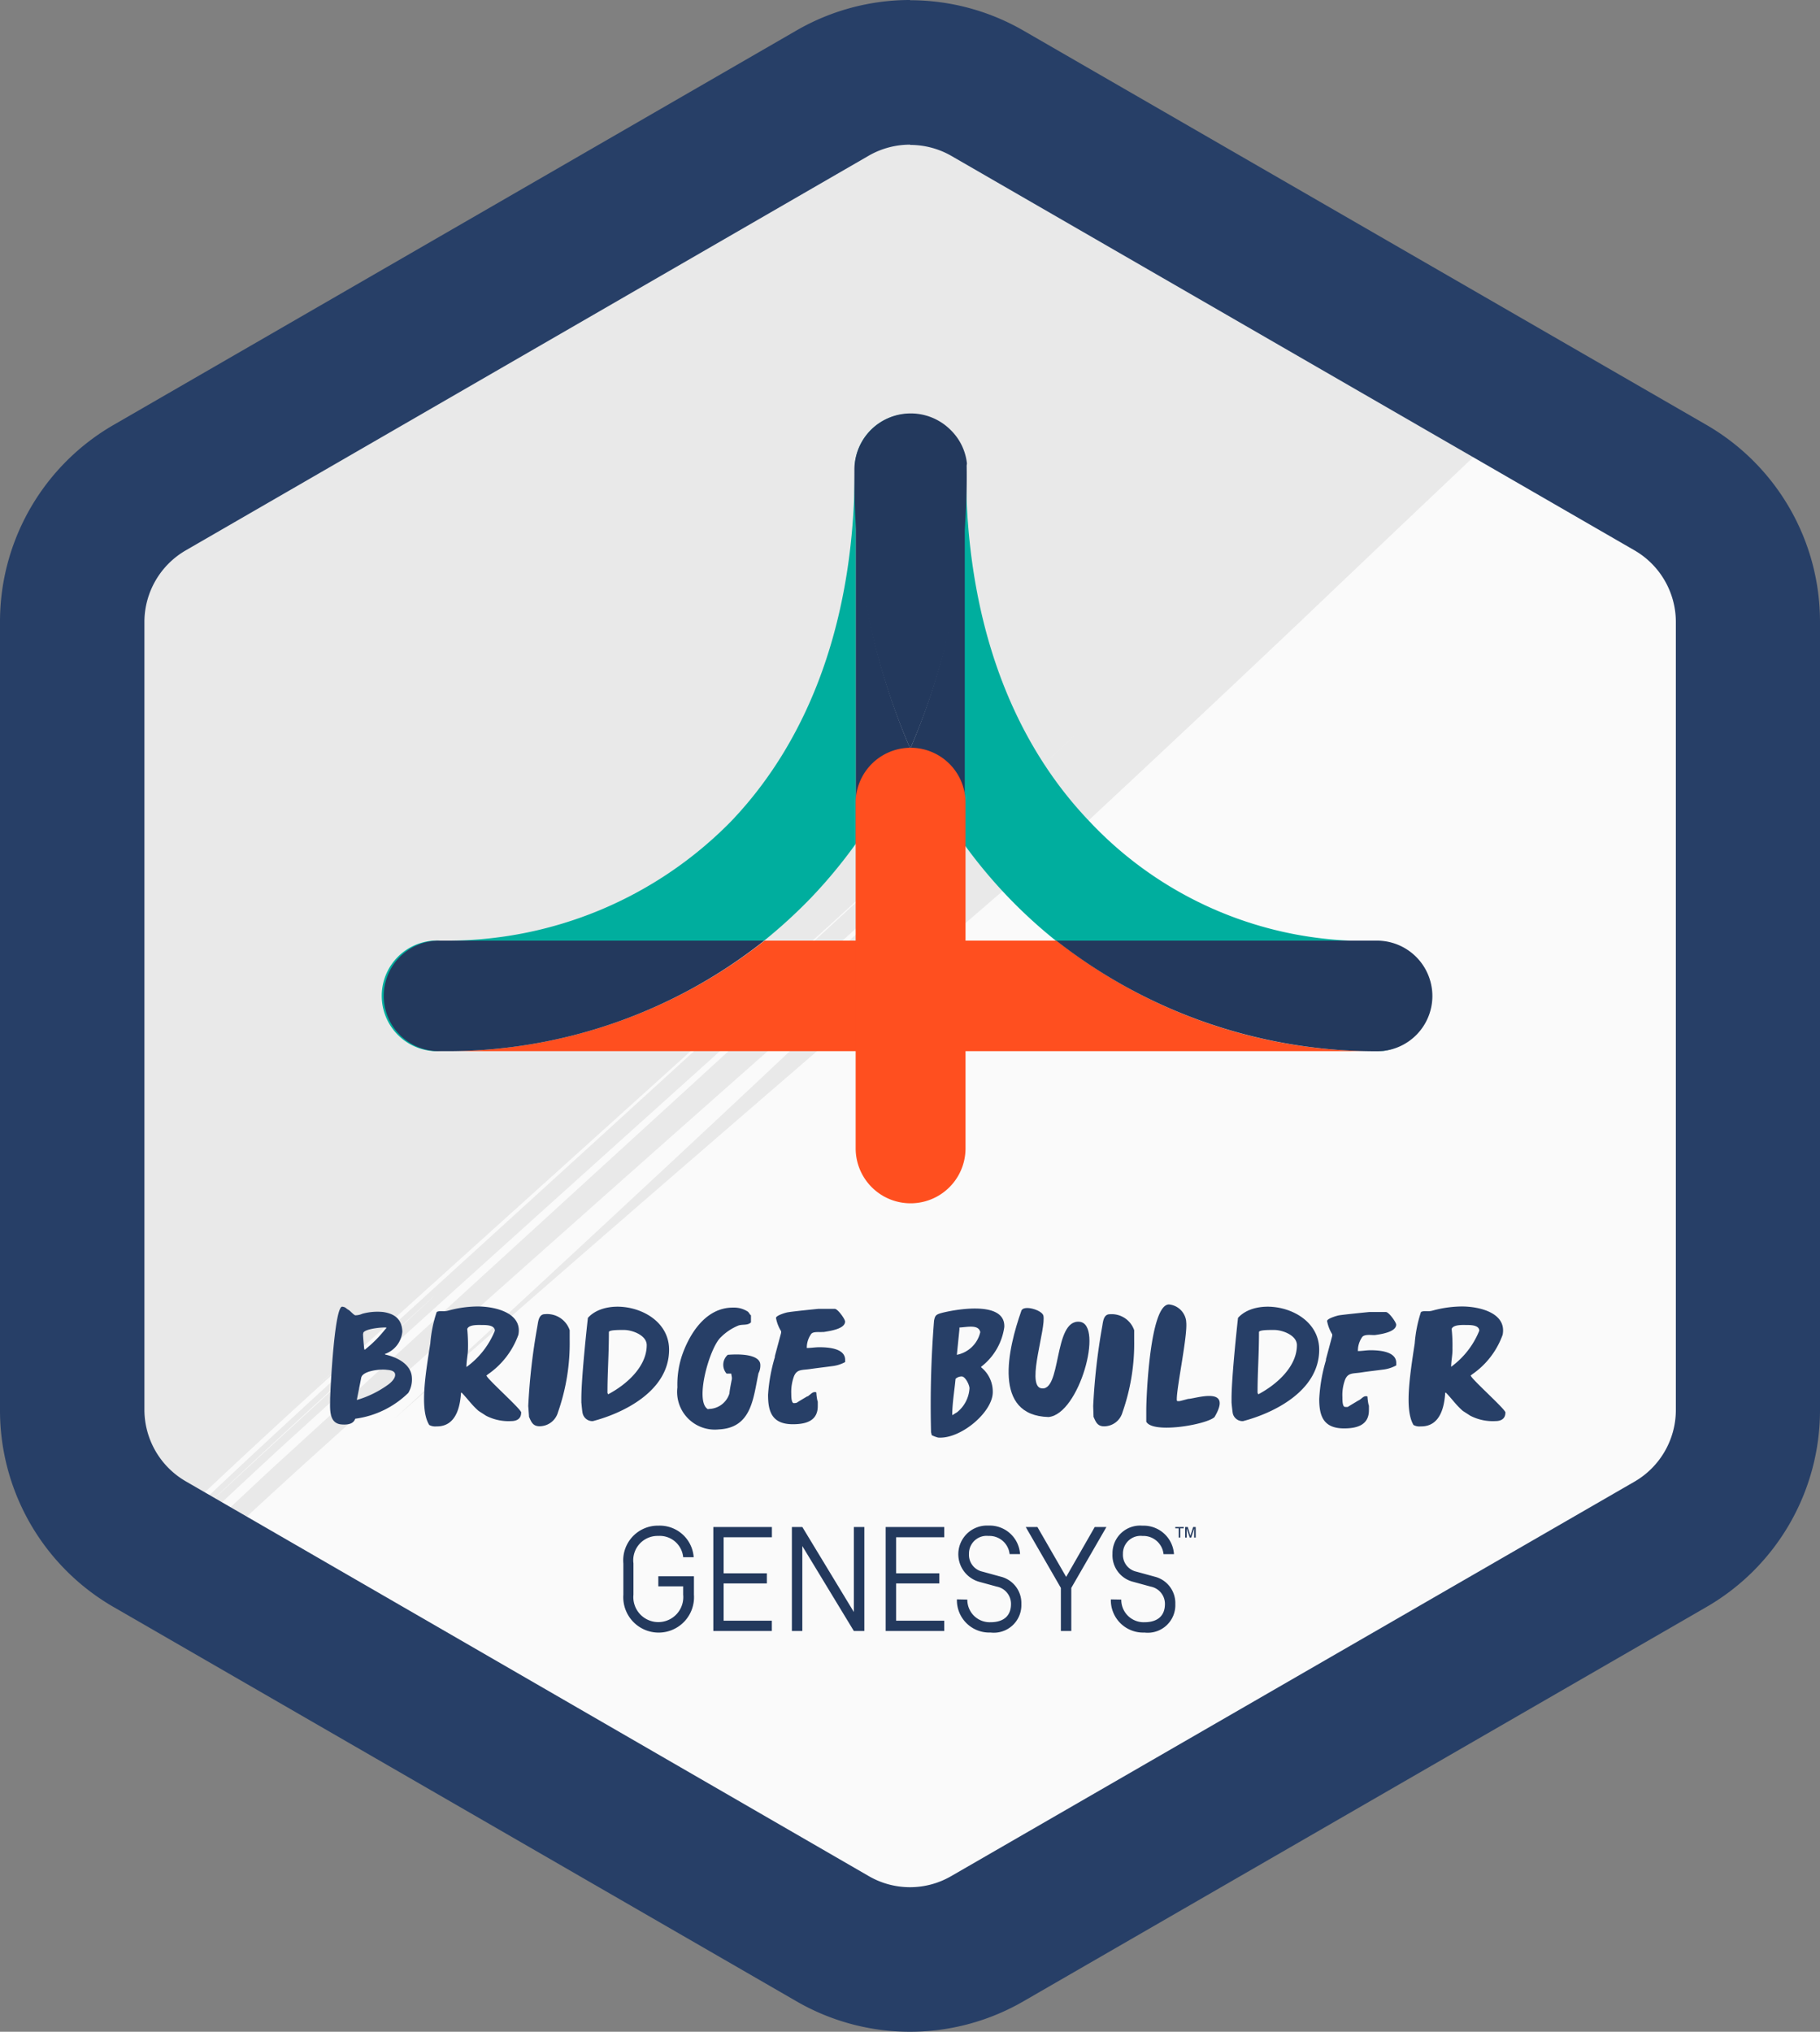 <?xml version="1.0" encoding="UTF-8"?> <svg xmlns="http://www.w3.org/2000/svg" xmlns:xlink="http://www.w3.org/1999/xlink" id="Group_165261" data-name="Group 165261" width="116.575" height="130.129" viewBox="0 0 116.575 130.129"><rect x="0" y="0" width="116.575" height="130.129" fill="#808080" stroke="none"/><defs><clipPath id="clip-path"><path id="Path_52741" data-name="Path 52741" d="M124.4,104.876,81.261,129.785a14.365,14.365,0,0,1-14.328,0L23.779,104.876A14.328,14.328,0,0,1,16.61,92.458V42.645a14.328,14.328,0,0,1,7.169-12.4L66.917,5.3a14.328,14.328,0,0,1,14.328,0L124.4,30.243a14.328,14.328,0,0,1,7.169,12.423V92.479A14.328,14.328,0,0,1,124.4,104.876Z" transform="translate(-16.61 -3.383)" fill="none"></path></clipPath></defs><path id="Path_52740" data-name="Path 52740" d="M124.579,105.474,81.86,130.139a14.2,14.2,0,0,1-14.2,0L24.92,105.474a14.2,14.2,0,0,1-7.1-12.3V43.827a14.2,14.2,0,0,1,7.1-12.274L67.639,6.887a14.2,14.2,0,0,1,14.2,0l42.74,24.665a14.2,14.2,0,0,1,7.1,12.3V93.2A14.2,14.2,0,0,1,124.579,105.474Z" transform="translate(-16.451 -3.512)" fill="#e9e9e9"></path><g id="Group_164930" data-name="Group 164930" transform="translate(0.727 0.622)" clip-path="url(#clip-path)"><path id="Union_2" data-name="Union 2" d="M137.272,167.314c-8,4.707-20.521,12.035-36.462,20.292a235.192,235.192,0,0,1-26.883,12.168c-4.972,1.836-10.183,3.529-15.617,4.951-1.353.366-2.728.7-4.107,1.024s-2.77.637-4.245.913a72.613,72.613,0,0,1-8.894,1.061c-2.993.17-5.991.186-9.021.074-1.507-.064-2.982-.149-4.527-.271a43.082,43.082,0,0,1-4.776-.7,89.732,89.732,0,0,1-8.931-2.4l-2.176-.679c-.8-.265-1.592-.531-2.372-.876a36.248,36.248,0,0,1-4.426-2.213,72.535,72.535,0,0,1-15.278-11.271,74,74,0,0,1-11.834-14.912c-.828-1.348-1.592-2.717-2.351-4.1a36.389,36.389,0,0,1-2.086-4.426,45.849,45.849,0,0,1-2.8-9.329,55.756,55.756,0,0,1-.971-9.552,68.865,68.865,0,0,1,.6-9.329,78.069,78.069,0,0,1,1.735-8.974c.356-1.465.769-2.9,1.183-4.33.223-.722.472-1.465.711-2.192s.531-1.449.812-2.149a72.037,72.037,0,0,1,8.634-15.294A132.564,132.564,0,0,1-6.31,92.246C-2.722,88.4.891,84.817,4.426,81.479c7.079-6.7,13.8-12.566,19.693-17.867,11.871-10.56,20.866-18.52,25.658-22.686,9.552-8.353,2.606-1.263-32.036,30.672,14.79-13.012,29.717-25.811,44.629-38.685l-4.59,4.479Q66.8,29.039,75.752,20.559q28.826-27.5,58.208-54.4c7.068-6.479,17.846-8.066,27.032-7.281a31.245,31.245,0,0,1,13.956,4.882c-.228-.186-.478-.377-.785-.589a25.156,25.156,0,0,0-4.245-2.367l1.428.616,1.815.87c1.247.653,2.521,1.39,3.412,1.963a10.015,10.015,0,0,0,1.215.769A37.489,37.489,0,0,0,174.46-37.1a35.661,35.661,0,0,1,7.96,4.776,43.329,43.329,0,0,0-9.552-7.307,33.777,33.777,0,0,0-11.675-4.006,32.551,32.551,0,0,1,13.994,4.245,44.31,44.31,0,0,1,11.2,9.127c.393.456.791.892,1.183,1.369s.8.987,1.178,1.518l1.061,1.56.945,1.592a36.817,36.817,0,0,1,2.823,6.782,41.985,41.985,0,0,1,1.879,14.328,33.5,33.5,0,0,1-.8,6.076,35.335,35.335,0,0,1-2.728,7.9,40.271,40.271,0,0,1-5.5,8.326c-1.136,1.348-2.383,2.653-3.688,3.943s-2.738,2.521-4.113,3.715c-11.112,9.7-23.625,20.9-34.09,30.407S125.6,74.538,122.572,77.324s-.663.6,10.428-9.907q-7.026,6.511-13.983,13.091c7.318-7.063,8.3-8.124,6.453-6.331L114.75,84.589Q123.029,76.48,131.2,68.25l-.9.849c-3.619,3.6-5.694,5.657-.632.6l-.154.143-2.855,2.85-2.234,2.229,3.417-3.412,1.39-1.4-3.073,2.929q-2.913,2.935-5.805,5.869,2.531-2.574,5.057-5.158-5.524,5.254-11.032,10.512c-7.281,6.978-14.758,13.749-22.288,20.489,10.953-6.2,21.8-12.593,32.678-18.929M105.824,187.787c-3.359,1.783-6.734,3.481-10.152,5.206s-6.946,3.343-10.491,4.9a185.194,185.194,0,0,1-21.916,8.045c-3.768,1.1-7.535,2.07-11.42,2.9a75,75,0,0,1-12.258,1.475,102.172,102.172,0,0,1-12.025-.244c-.727-.053-1.443-.133-2.123-.223a65.8,65.8,0,0,1-10.221-2.324l-2.77-.844-1.39-.435q-.8-.263-1.592-.557a34.147,34.147,0,0,1-3.184-1.359c-.531-.244-1.061-.531-1.491-.769L3.46,202.82a78.6,78.6,0,0,1-10.247-6.792,74.569,74.569,0,0,1-16.451-18.149c-.531-.849-1.1-1.7-1.592-2.574s-1.035-1.73-1.518-2.616l-.732-1.316-.716-1.443-.711-1.449L-29.134,167a51.342,51.342,0,0,1-3.407-12.333,67.451,67.451,0,0,1,1.274-24.586c.435-1.958.939-3.89,1.491-5.795.255-.929.61-1.985.934-2.977s.716-1.985,1.125-2.945a69.74,69.74,0,0,1,5.694-10.852,124.348,124.348,0,0,1,14.6-18.271c.8-.982,3.386-3.582.886-.939.276-.292,1.343-1.417,2.876-2.972,1.778-1.81,4.182-4.182,6.612-6.5,4.84-4.643,9.759-9.1,9.759-9.1C26.368,57.361,40.06,45.118,53.57,32.738,42.92,42.656,30.752,53.7,18.546,64.822S-6.092,87.29-15.724,99.447c.7-.8,1.756-2.006,2.86-3.269s2.319-2.547,3.3-3.582c1.963-2.054,2.988-3.11.642-.621a20.759,20.759,0,0,1-1.91,2.271c-1.481,1.714-3.715,4.341-6.267,7.769a85.114,85.114,0,0,0-7.891,12.736,58.5,58.5,0,0,0-3.3,8.124c-.244.732-.43,1.422-.626,2.123s-.409,1.385-.578,2.1c-.361,1.412-.706,2.839-1,4.282-.175.87-.154.817.17-.626.149-.722.4-1.788.78-3.237.18-.732.414-1.55.679-2.473l.425-1.47.382-1.178c-.6,1.879-.838,2.881-.955,3.3s0,.106.281-.881.817-2.744,1.666-4.956a63.642,63.642,0,0,1,3.715-7.827A105.059,105.059,0,0,1-9.1,92.814C-3.094,86.239,3.837,79.548,10.762,73.18,24.612,60.587,38.1,48.525,45.823,41.542s9.78-8.729.865-.382L9.822,74.862C3.454,80.789-3,87.009-9.1,93.86s-11.972,14.455-16.053,23.53a53.8,53.8,0,0,0-2.6,7.058c-.669,2.33-1.295,4.686-1.783,7.095a70.323,70.323,0,0,0-1.592,14.9,53.91,53.91,0,0,0,2.3,15.3,48.991,48.991,0,0,0,2.95,7.313c.578,1.215,1.2,2.292,1.82,3.391s1.284,2.181,1.953,3.253a75.752,75.752,0,0,0,9.446,12.12,66.33,66.33,0,0,0,5.7,5.307A69.423,69.423,0,0,0-.7,197.758c2.154,1.459,4.41,2.744,6.681,3.991a33.107,33.107,0,0,0,3.847,1.762c.663.255,1.332.483,2,.7l1.783.531c2.388.738,4.856,1.475,7.429,2.07,1.3.3,2.653.531,4,.759a38.886,38.886,0,0,0,4.054.4,92.42,92.42,0,0,0,15.66-.249,65.805,65.805,0,0,0,7.87-1.311c2.521-.531,5.015-1.194,7.5-1.868a186.393,186.393,0,0,0,28.942-10.794c2.335-1.061,4.649-2.2,6.946-3.348l6.814-3.476q6.792-3.534,13.505-7.2c8.947-4.9,17.793-9.961,26.586-15.076M116.077,180.8c-5.614,3.062-11.266,6.076-16.981,8.958s-11.611,5.731-17.618,8.215a179.042,179.042,0,0,1-18.462,6.554c-3.142.929-6.326,1.735-9.552,2.462-1.56.361-3.306.716-4.988.982s-3.391.472-5.078.621a89.854,89.854,0,0,1-10.083.276c-1.666-.037-3.327-.127-4.978-.249-.78-.048-1.783-.138-2.653-.255s-1.778-.255-2.653-.425a87.862,87.862,0,0,1-9.732-2.579l-2.324-.732c-.87-.3-1.741-.626-2.595-.992s-1.693-.769-2.5-1.2L3.656,201.2a74.638,74.638,0,0,1-16.084-12.3A78.236,78.236,0,0,1-24.5,172.769,74.2,74.2,0,0,0,.971,199.8l2.165,1.327,2.123,1.226a34.3,34.3,0,0,0,4.776,2.218c1.73.632,2.972.987,4.394,1.454s2.813.876,4.245,1.274a49.743,49.743,0,0,0,9.2,1.73,90.905,90.905,0,0,0,18.785-.186c1.714-.212,3.471-.483,5.307-.854,1.719-.366,3.46-.748,5.259-1.189,3.593-.881,7.376-1.942,11.388-3.242a202.253,202.253,0,0,0,27.064-11.144c9.976-4.93,21.226-10.932,34.228-18.313M25.074,208.36c-.324-.042-.8-.111-1.417-.218.531.064.637.058-.287-.117l2.17.387a1.731,1.731,0,0,1-.281,0Zm31.893-.165c.647-.17,2.473-.6,5.837-1.592-2.091.61-3.1.86-3.3.913s.934-.228,2.818-.775l.584-.17h0l.838-.244-.817.239c1.815-.531,4.123-1.236,6.41-2,1.2-.4,2.388-.812,3.5-1.21-1.9.679-3.884,1.364-5.837,1.974-3.11.982-6.018,1.81-7.96,2.314-1.465.387-2.372.6-2.383.6l.281-.069Zm7.5-2.085-.3.1Zm.531-.159-.531.159Zm.032,0Zm0,0Zm.26-.074-.26.074Zm8.262-2.653c-1.459.531-2.866,1.024-4.176,1.459C70.774,204.216,72.165,203.722,73.55,203.224Zm10.571-4.208c-4.049,1.741-8.1,3.322-12.014,4.707C76.028,202.337,80.14,200.724,84.12,199.015Zm-7.27,3.136.7-.26c-1.64.632-3.051,1.152-3.433,1.284l-.08.027c.143-.048.976-.34,2.818-1.061Zm-.669,0c-.594.228-1.279.478-2.006.743.69-.249,1.364-.5,2-.743Zm.828-.318-.828.318Zm.292-.111h-.074l-.218.085.3-.111Zm3.465-1.374c-.918.377-2.123.849-3.46,1.374,1.475-.578,2.616-1.035,3.46-1.374Zm1.794-.743-1.794.743Zm.159-.069-.074.032-.085.037Zm5-2.059c-1.332.61-2.781,1.242-4.288,1.879C84.869,198.745,86.3,198.119,87.724,197.477ZM99.987,191.5c-3.842,1.958-7.716,3.9-11.675,5.652,3.874-1.746,7.9-3.741,11.675-5.657Zm-9.212,4.739c2.42-1.12.159-.069-1,.472Zm40.574-21.571c-11.956,6.83-22.818,12.6-30.476,16.424,2.568-1.316,16.122-8.246,36.441-20.022,1.295-.764-.149.106-7.228,4.129,11.759-6.745,11.786-6.808,6.739-3.884s-15.257,8.735-24.166,13.511c-8.066,4.351-15.028,7.822-15.665,8.14.419-.228,2.913-1.459,8.252-4.245s13.611-7.2,25.339-13.919c-14.593,8.289-18.228,10.083-20.866,11.537l-4.68,2.457c-1.1.589-2.489,1.305-4.325,2.229s-4.091,2.1-7.058,3.524c3.184-1.555,13.049-6.485,25.838-13.553h0m-22.5,11.972Zm4.351-1.953c-.616.334-1.772.907-2.728,1.4Zm-.037-.191-1.321.679Zm9.807-4.925,2.208-1.173c-2.123,1.136-3.672,1.979-3.677,1.974s.43-.239,1.47-.807Zm7.132-3.853c-1.762.966-3.492,1.91-4.925,2.68l4.925-2.685Zm4.59-2.537c-1.109.626-2.791,1.555-4.59,2.537,1.592-.865,3.184-1.746,4.59-2.542ZM-5.8,88.956l-1.114,1.189C-6.538,89.747-6.172,89.365-5.8,88.956ZM4.357,78.8C1.019,82.052-2.542,85.5-5.8,88.956-2.452,85.406.9,82.058,4.357,78.8ZM.642,80.927s1.114-1.093,1.8-1.756c-.34.34-.626.642-.844.876C.913,80.689.653,80.933.642,80.927Zm19.688-17.22c-4.558,4.245-10.857,9.929-15.607,14.4,5.211-4.962,10.433-9.685,15.6-14.4ZM8.655,74.618l-.732.679Zm1.99-1.831-1.99,1.831Zm1.088-1.008-1.088,1.008Zm1.836-2.956c-.122.117-.334.292-.6.531C15.755,66.828,17.745,65.039,13.569,68.823Zm4.548-2.935-3.433,3.184Zm100.3,15.347.621-.562.212-.2.085-.074-.037.037.117-.106-.08.069.154-.138h0l.032-.032.037-.032.133-.117-.037.032.058-.053h0l.053-.053h0l1.932-1.756-3.3,3Zm.626-.568.18-.165Zm.4-.371Zm.186-.6-.451.451,2.234-2.229L118.226,81.1Zm-.69,1.061-.058.053Zm-.244-.127h0l.472-.472Zm0,0Zm.472-.027-.058.048Zm.106-.1h0l-.032.027ZM119.271,80.5Zm23.959-21.343c-1,.838-4.017,3.471-2.4,2.048-.4.329,4.93-4.479,10.268-9.239a24.6,24.6,0,0,0-2.239,1.974c3.964-3.571-5.556,4.9-14.54,13s-17.469,15.787-11.606,10.438c15.84-14.407,33.888-30.991,53.21-47.972l3.64-3.184c1.226-1.061,2.489-2.2,3.683-3.391a48.288,48.288,0,0,0,6.559-7.923,36.982,36.982,0,0,0,6.076-20.165,43.828,43.828,0,0,0-1.247-10.581,42.914,42.914,0,0,0-1.592-5.131,37.849,37.849,0,0,0-2.361-4.93c-.451-.8-.966-1.592-1.491-2.346s-1.114-1.528-1.672-2.176a49.468,49.468,0,0,0-3.55-3.911,45.236,45.236,0,0,0-8.358-6.6,44.8,44.8,0,0,1,10.539,8.4c.764.817,1.5,1.65,2.2,2.51a31.6,31.6,0,0,1,2.091,2.881,35.728,35.728,0,0,1,3.131,6.193A43.068,43.068,0,0,1,196.4-7.746a37.274,37.274,0,0,1-7.88,25.291,60.144,60.144,0,0,1-9.021,9.218c-1.481,1.268-2.945,2.547-4.415,3.821.456-.377.393-.313-.1.117.09-.09.111-.122,0-.048q-7.063,6.113-14.025,12.269c9.3-8.162,13.118-11.287,19.438-16.567a64.124,64.124,0,0,0,5.354-4.972,44.279,44.279,0,0,0,6.081-7.9A37.5,37.5,0,0,0,196.562.5a39.268,39.268,0,0,0,.425-8.676A44.046,44.046,0,0,0,195.321-18a38.308,38.308,0,0,0-4-9.377,36.4,36.4,0,0,0-3.041-4.245q-1.592-1.916-3.322-3.715,1.433,1.4,2.749,2.908c.451.494.854,1.019,1.284,1.528s.87,1.136,1.295,1.7a34.919,34.919,0,0,1,4,7.429,44.108,44.108,0,0,1,3.041,15.92,37.911,37.911,0,0,1-3.364,15.952,43.731,43.731,0,0,1-9.249,12.938c-1.82,1.825-3.815,3.518-5.63,5.063l-5.545,4.739L162.51,42.385q-10.974,9.552-21.757,19.1c-.292.276-1.183,1.061-.281.244l-6.384,5.646L120.7,79.282ZM122,77.324l-2.213,2.208Zm-.679,1.311-.807.732Zm.923-1.56-2.006,2.006Zm-1.7,1.709h0l.472-.467.117-.117Zm.228.377-.032.032Zm.037-.032-.037.032Zm.111-.1-.111.1Zm1.215-1.1L120.853,79.1Zm-1.183,1.061h-.027Zm.138-.127-.138.127Zm-.5-.159-.154.154Zm.674,0-.175.159Zm-.244-.43-.409.409h0Zm.324.356-.08.074Zm.34-.308-.34.308ZM121.3,78l-.271.271Zm.531.207Zm.053-.058-.053.058Zm0,0Zm.5-1.215-.86.86Zm.377-.361-.027.032Zm.037-.032-.037.032Zm.111-.117c.377-.377.1-.09-.111.117Zm1.857-1.879L123.2,76.136Zm0,0-.207.212Zm1.767-1.756,1.8-1.794-2.07,2.064.271-.276ZM132.145,69l-1.5,1.348Zm.61-.4.2-.164-.976.865s.218-.2.785-.7Zm.791-.891L132.236,68.9Zm.987-.849-1.39,1.242Zm.064-.1-1.061.945Zm.589-.493-.653.589Zm-.478.393-.111.1Zm.732-.626-.255.233Zm.3-.271-.3.271Zm.95-.913-.8.722Zm0,.244c.7-.61.048-.032-.287.265Zm.249-.467-.249.223Zm1.555-1.4-1.555,1.4ZM53.427,35.009,47,40.926Zm-5.652,5.307,2.982-2.744.573-.531-3.555,3.264Zm9.26-8.491c7.87-7.3-1.879,1.762-5.7,5.254C57.205,31.677,67.251,22.3,57.035,31.825Zm126.229-7.031s.531-.531,1.9-1.847c.435-.435.934-.95,1.417-1.454-.425.446-.849.892-1.252,1.295l.048-.042-.064.064c-1.114,1.125-2.032,1.985-2.054,1.985Zm4.06-4.038c-.313.361-.626.706-.918,1.014C186.719,21.435,187.021,21.1,187.324,20.756Zm.674-.849c-.361.451-.876,1.014-1.417,1.592C187.079,20.968,187.573,20.437,188,19.907Zm1.863-2.25c-.907,1.221-1.868,2.346-2.807,3.386.939-1.061,1.916-2.186,2.807-3.391Zm-1.619,2.192.165-.191c-.451.531-.833.971-.838.971S187.753,20.406,188.242,19.848Zm0-.218.223-.265L188,19.9l.244-.292Zm.918-1.12-.7.854Zm.34-.446h0c-.048.069-.164.223-.334.435l.345-.446Zm1.173-1.486c-.281.4-.594.828-.923,1.258.313-.414.626-.828.929-1.258Zm2.452-3.975a38,38,0,0,1-2.335,3.762,41.533,41.533,0,0,0,2.335-3.778ZM191.4,15.667c.531-.78.048-.042-.218.318C191.272,15.863,191.346,15.752,191.4,15.667Zm.573-1.2c-.027.042-.053.09-.085.133Zm.064-.106-.064.106Zm1.666-3a36.5,36.5,0,0,0,2.473-6.368,39.269,39.269,0,0,0,.955-4.1c.149-.716.223-1.486.34-2.245s.149-1.539.191-2.324a45.216,45.216,0,0,0-.531-9.552,40.185,40.185,0,0,0-6.368-16.45c-.366-.5-.727-1.014-1.061-1.438s-.626-.785-.918-1.141c-.138-.175-.26-.313-.393-.472-.042-.042,0,0,.111.138-.483-.557-.531-.616-.228-.271l-1.024-1.189-1.321-1.417c.35.366,1.061,1.061,1.958,2.059a44.736,44.736,0,0,1,3.269,4.081,39.5,39.5,0,0,1,5.721,13.654A43.159,43.159,0,0,1,197.438.24a39.54,39.54,0,0,1-1.762,6.835,38.1,38.1,0,0,1-2.287,5.094,42.093,42.093,0,0,0,1.937-4.33c.223-.61.478-1.274.69-2.006s.462-1.518.658-2.367.44-1.937.616-3.019V.256c.032-.186.058-.377.085-.568.255-1.8.276-2.765.313-3.067a6.239,6.239,0,0,1-.106,1.242,38.247,38.247,0,0,1-2.282,9.87,35.4,35.4,0,0,1-2.7,5.747c.106-.207.637-1.061,1.528-2.929A38.271,38.271,0,0,0,195.676,6.7c-.4,1.1-.6,1.677-.812,2.16s-.387.939-.769,1.756a37.441,37.441,0,0,1-2.059,3.762c.361-.584.966-1.592,1.666-3.019Zm-1.1,2.123v.037h0l.037-.058Zm.918-1.422c-.1.228-.345.631-.531.966C193.172,12.695,193.368,12.361,193.522,12.058Zm-.1-.069-.324.6Zm1.767-3.582c.218-.531.573-1.5.9-2.526-.186.61-.4,1.226-.6,1.741-.287.791-.531,1.358-.531,1.358a5.309,5.309,0,0,1,.228-.573Zm1-2.839c.069-.223.138-.435.2-.647-.1.324-.191.642-.292.96Zm.212-.69v.042Zm0-.048v.048Zm.281-1.061c-.032.154-.074.318-.122.483l.127-.483Zm-27.334-43.2c.2.085.387.149.573.239Zm0,0Z" transform="translate(6.745 18.687)" fill="#fafafa"></path></g><path id="Path_52742" data-name="Path 52742" d="M73.528,11.491a5.307,5.307,0,0,1,2.653.706l43.748,25.259a5.307,5.307,0,0,1,2.653,4.569V92.539a5.307,5.307,0,0,1-2.653,4.569L76.181,122.362a5.259,5.259,0,0,1-5.307,0L27.143,97.087a5.307,5.307,0,0,1-2.653-4.569V42.026a5.307,5.307,0,0,1,2.653-4.569L70.885,12.181a5.307,5.307,0,0,1,2.653-.706m0-9.265a14.535,14.535,0,0,0-7.275,1.948L22.51,29.428a14.551,14.551,0,0,0-7.27,12.6V92.539a14.54,14.54,0,0,0,7.27,12.593l43.742,25.254a14.519,14.519,0,0,0,14.545,0l43.748-25.254a14.551,14.551,0,0,0,7.27-12.593V42.026a14.561,14.561,0,0,0-7.27-12.6L80.8,4.173a14.519,14.519,0,0,0-7.27-1.948Z" transform="translate(-15.24 -2.21)" fill="#273f67"></path><path id="Path_52743" data-name="Path 52743" d="M128.574,122.819H69.14a32.827,32.827,0,0,0,20.372-7.079h18.711a32.843,32.843,0,0,0,20.351,7.079Z" transform="translate(-40.537 -55.494)" fill="#ff4f1f"></path><path id="Path_52744" data-name="Path 52744" d="M122.017,78.222a33.8,33.8,0,0,1-3.5,6.1V62a43.084,43.084,0,0,0,3.5,16.222Z" transform="translate(-63.713 -30.272)" fill="#23395d"></path><path id="Path_52745" data-name="Path 52745" d="M65.014,115.733h.271a3.54,3.54,0,1,0,0,7.079h-.271a3.545,3.545,0,1,1,0-7.084Z" transform="translate(-36.872 -55.487)" fill="#00ae9e"></path><path id="Path_52746" data-name="Path 52746" d="M102.19,55.554a3.52,3.52,0,0,0-7.015.4V79.721a32.028,32.028,0,0,1-2.871,3.46,32.963,32.963,0,0,1-2.988,2.733H68.78a25.473,25.473,0,0,0,18.409-7.636c5.179-5.413,7.923-13.213,7.923-22.564a3.534,3.534,0,0,1,3.216-3.524h.685A3.54,3.54,0,0,1,102.19,55.554Z" transform="translate(-40.368 -25.668)" fill="#00ae9e"></path><path id="Path_52747" data-name="Path 52747" d="M85.98,115.74a32.7,32.7,0,0,1-20.6,7.079h-.17a3.54,3.54,0,1,1,0-7.079Z" transform="translate(-37.031 -55.494)" fill="#23395d"></path><path id="Path_52748" data-name="Path 52748" d="M128.65,58.933V82.771a34.626,34.626,0,0,1-3.54-6.177,43.872,43.872,0,0,0,3.524-17.9V58.53A3.425,3.425,0,0,1,128.65,58.933Z" transform="translate(-66.806 -28.643)" fill="#23395d"></path><path id="Path_52749" data-name="Path 52749" d="M155.314,89.472a3.541,3.541,0,0,1-3.184,3.54h-.377a3.534,3.534,0,0,0,3.534-3.534c0-1.958-2.218-3.545-3.534-3.545h-20.43a31.612,31.612,0,0,1-5.837-6.119V55.972a3.423,3.423,0,0,0,0-.4,3.52,3.52,0,0,0-7.015.4v-.228a3.539,3.539,0,0,1,3.184-3.524h.685a3.534,3.534,0,0,1,3.221,3.524c0,9.35,2.738,17.151,7.928,22.564a24.264,24.264,0,0,0,18.127,7.636A3.918,3.918,0,0,1,155.314,89.472Z" transform="translate(-63.69 -25.682)" fill="#00ae9e"></path><path id="Path_52750" data-name="Path 52750" d="M125.56,55.446a43.89,43.89,0,0,1-3.614,18.133,43.3,43.3,0,0,1-3.577-16.45V55.69a3.609,3.609,0,0,1,6.172-2.515,3.524,3.524,0,0,1,1.035,2.123Q125.572,55.372,125.56,55.446Z" transform="translate(-63.643 -25.628)" fill="#23395d"></path><path id="Path_52751" data-name="Path 52751" d="M166.826,119.284a3.539,3.539,0,0,1-3.555,3.54h-.053a33.136,33.136,0,0,1-20.48-7.085H163.27A3.55,3.55,0,0,1,166.826,119.284Z" transform="translate(-75.079 -55.493)" fill="#23395d"></path><path id="Path_52752" data-name="Path 52752" d="M122.044,92.46a3.524,3.524,0,0,0-3.524,3.524v22.134a3.518,3.518,0,1,0,7.037,0V95.984A3.518,3.518,0,0,0,122.044,92.46Z" transform="translate(-63.713 -44.568)" fill="#ff4f1f"></path><path id="Path_52753" data-name="Path 52753" d="M157.323,186.595H157.1v-.085h.541v.085h-.223v.589h-.1v-.589Z" transform="translate(-81.82 -88.709)" fill="#23395d"></path><path id="Path_52754" data-name="Path 52754" d="M158.587,187.184l-.191-.584v.584h-.1v-.674h.165l.17.563.175-.562h.165v.674h-.1V186.6l-.186.584Z" transform="translate(-82.383 -88.709)" fill="#23395d"></path><path id="Path_52755" data-name="Path 52755" d="M101.34,193.17v-6.66h3.752v.658H102v2.308h2.77v.647H102v2.388h3.088v.658Z" transform="translate(-55.65 -88.709)" fill="#23395d"></path><path id="Path_52756" data-name="Path 52756" d="M122.14,193.17v-6.66h3.752v.658h-3.083v2.308h2.77v.647h-2.77v2.388h3.083v.658Z" transform="translate(-65.412 -88.709)" fill="#23395d"></path><path id="Path_52757" data-name="Path 52757" d="M141.3,193.17V190.41l-2.25-3.9h.748l1.841,3.195,1.831-3.195h.748l-2.25,3.9v2.759Z" transform="translate(-73.349 -88.709)" fill="#23395d"></path><path id="Path_52758" data-name="Path 52758" d="M115.473,193.17v-6.66H114.8v5.445l-3.3-5.445h-.669v6.66h.669v-5.439l3.3,5.439Z" transform="translate(-60.109 -88.709)" fill="#23395d"></path><path id="Path_52759" data-name="Path 52759" d="M92.719,190.229h1.592v.531a1.6,1.6,0,1,1-3.184,0v-2A1.558,1.558,0,0,1,92.719,187a1.507,1.507,0,0,1,1.592,1.364h.674a2.176,2.176,0,0,0-2.239-2.022,2.222,2.222,0,0,0-2.266,2.42v2.006a2.266,2.266,0,1,0,4.521,0v-1.183H92.719Z" transform="translate(-50.553 -88.628)" fill="#23395d"></path><path id="Path_52760" data-name="Path 52760" d="M131.408,191.077a1.433,1.433,0,0,0,1.486,1.449c.844,0,1.311-.414,1.311-1.167a1.125,1.125,0,0,0-.913-1.114l-1.125-.308a1.836,1.836,0,0,1,.6-3.6,1.948,1.948,0,0,1,2.017,1.826h-.669A1.3,1.3,0,0,0,132.766,187a1.13,1.13,0,0,0-1.252,1.146,1.1,1.1,0,0,0,.865,1.141l1.157.318a1.741,1.741,0,0,1,1.332,1.756,1.765,1.765,0,0,1-1.974,1.825,2.07,2.07,0,0,1-2.154-2.123Z" transform="translate(-69.448 -88.627)" fill="#23395d"></path><path id="Path_52761" data-name="Path 52761" d="M149.988,191.073a1.433,1.433,0,0,0,1.486,1.449c.844,0,1.311-.414,1.311-1.167a1.125,1.125,0,0,0-.913-1.114l-1.125-.308a1.746,1.746,0,0,1-1.321-1.794,1.767,1.767,0,0,1,1.921-1.8,1.948,1.948,0,0,1,2.017,1.825h-.669a1.3,1.3,0,0,0-1.348-1.167,1.13,1.13,0,0,0-1.252,1.146,1.1,1.1,0,0,0,.865,1.141l1.157.318a1.741,1.741,0,0,1,1.332,1.757,1.765,1.765,0,0,1-1.974,1.825,2.07,2.07,0,0,1-2.154-2.123Z" transform="translate(-78.168 -88.623)" fill="#23395d"></path><path id="Path_52762" data-name="Path 52762" d="M55.871,159.919c.239.037.186.085.425.223.08.053.318.318.409.329a1.13,1.13,0,0,0,.451-.1,3.646,3.646,0,0,1,1.332-.111c.743.111,1.2.467,1.226,1.252a1.672,1.672,0,0,1-1.125,1.438l.037.037c.706.154,1.656.594,1.7,1.47a1.687,1.687,0,0,1-.228.982,5.985,5.985,0,0,1-3.4,1.656c-.09.255-.329.409-.876.366-.78-.058-.743-.9-.732-1.528V165.8C55.123,164.807,55.389,159.856,55.871,159.919Zm1.21,4.548-.276,1.39v.037a6.587,6.587,0,0,0,1.948-.945c.212-.143.531-.43.5-.7s-.456-.276-.531-.287C58.259,163.9,57.166,164.037,57.081,164.467Zm.117-2.807c0,.244.064.849.064.86a.446.446,0,0,0,.037.164,7.844,7.844,0,0,0,1.327-1.327.117.117,0,0,0,.064-.1c-.255-.037-1.507.09-1.481.377Z" transform="translate(-33.944 -76.229)" fill="#273f67"></path><path id="Path_52763" data-name="Path 52763" d="M66.824,162.257a8.2,8.2,0,0,1,.409-2.011c.149-.09.387-.037.531-.053a1.174,1.174,0,0,0,.212-.037,7.259,7.259,0,0,1,1.873-.265c1.173,0,2.881.43,2.616,1.81a5.21,5.21,0,0,1-1.974,2.552.138.138,0,0,1-.064.048c-.122.106,2.367,2.287,2.213,2.4,0,.377-.276.531-.631.531a3.136,3.136,0,0,1-1.619-.345c-.127-.085-.494-.313-.5-.329-.419-.366-.685-.769-1.061-1.146h-.037c-.053.732-.239,2.16-1.544,2.16h-.037a.8.8,0,0,1-.456-.09C66.155,166.513,66.484,164.39,66.824,162.257Zm2.314,1.512a5.338,5.338,0,0,0,1.82-2.324c0-.356-.531-.366-.769-.366s-.9-.048-1,.255a10.8,10.8,0,0,1,.048,1.226c0,.4-.1.807-.1,1.21Z" transform="translate(-39.261 -76.215)" fill="#273f67"></path><path id="Path_52764" data-name="Path 52764" d="M79,166.694a39.718,39.718,0,0,1,.584-5.094c.053-.281.074-.785.483-.785a1.523,1.523,0,0,1,1.587,1.024v.6a13.346,13.346,0,0,1-.748,4.654,1.226,1.226,0,0,1-1.189.9c-.425,0-.531-.292-.669-.61v-.048Z" transform="translate(-45.165 -76.646)" fill="#273f67"></path><path id="Path_52765" data-name="Path 52765" d="M85.41,166.059v-.249c0-1.481.419-5.174.419-5.174,1.311-1.475,5.2-.616,5.2,2.038s-2.945,4.07-4.882,4.574a.637.637,0,0,1-.642-.456C85.463,166.691,85.426,166.176,85.41,166.059Zm1.719-.531c1.141-.6,2.468-1.746,2.468-3.147,0-.632-.923-.971-1.454-.971h-.1c-.276,0-.87,0-.87.138v.037c0,1.417-.09,2.542-.09,3.778A.212.212,0,0,0,87.129,165.528Z" transform="translate(-48.173 -76.229)" fill="#273f67"></path><path id="Path_52766" data-name="Path 52766" d="M99.019,166.519a1.4,1.4,0,0,0,1.316-1c0-.143.127-.785.154-.913V164.5l-.042-.244h-.3l-.027-.037a.854.854,0,0,1,.106-1.167c1.327-.1,2.086.143,2.086.647a1.061,1.061,0,0,1-.117.531c-.34,1.592-.43,3.5-2.542,3.6A2.415,2.415,0,0,1,97,165.134a5.938,5.938,0,0,1,.265-1.948c.4-1.226,1.427-3.184,3.322-3.157a1.592,1.592,0,0,1,.934.265c.08.074.117.186.191.228v.451c-.218.218-.531.106-.812.207a3.417,3.417,0,0,0-1.114.743c-.732.669-1.7,4.123-.833,4.611Z" transform="translate(-53.611 -76.28)" fill="#273f67"></path><path id="Path_52767" data-name="Path 52767" d="M108.385,163.268a.362.362,0,0,1,0-.064l.4-1.491v-.1a2.473,2.473,0,0,1-.329-.849c0-.165.658-.356.769-.366.292-.053,1.656-.191,1.937-.218h1.061c.191,0,.658.658.658.812,0,.467-.934.6-1.364.669h-.09c-.2.027-.631-.058-.743.165a1.507,1.507,0,0,0-.255.86c.265,0,.531-.048.8-.048.594,0,1.656.074,1.656.807v.143a2.271,2.271,0,0,1-.743.249c-.531.074-1.014.127-1.518.2s-.823,0-1.014.456a2.908,2.908,0,0,0-.175,1.125h0c0,.149,0,.6.164.6a.562.562,0,0,0,.191-.027c.085-.064.488-.3.679-.414h.053c.016,0,0-.027,0-.027.143-.074.244-.239.419-.239.037,0,.09,0,.1.037a3.141,3.141,0,0,0,.064.494.649.649,0,0,1,.027.09v.276c0,.923-.711,1.162-1.592,1.162-1.343,0-1.592-.807-1.592-1.884A10.83,10.83,0,0,1,108.385,163.268Z" transform="translate(-58.752 -76.351)" fill="#273f67"></path><path id="Path_52768" data-name="Path 52768" d="M127.567,168.058a68.339,68.339,0,0,1,.191-7.137c.064-.318.111-.393.478-.494.446-.127,4.107-.934,4.022.9a3.879,3.879,0,0,1-1.481,2.542v.037a2.006,2.006,0,0,1,.743,1.592c0,1.279-2.059,3.019-3.5,2.908a2.026,2.026,0,0,1-.409-.154Zm1.353-1.1h.037c.037-.027.212-.138.265-.165a2.123,2.123,0,0,0,.807-1.544c0-.212-.265-.759-.5-.759a.584.584,0,0,0-.393.154c-.064.7-.212,1.581-.212,2.319Zm.3-3.853a1.916,1.916,0,0,0,1.5-1.454c-.111-.494-.78-.329-1.337-.292v.127Z" transform="translate(-67.931 -76.333)" fill="#273f67"></path><path id="Path_52769" data-name="Path 52769" d="M139.213,160.568c.175.817-1.061,4.309-.2,4.638,1.4.4.8-4.436,2.526-4.245,1.544.175-.027,5.927-2,6.1-3.593-.1-2.606-4.346-1.735-6.814C137.95,159.867,139.117,160.2,139.213,160.568Z" transform="translate(-72.381 -76.304)" fill="#273f67"></path><path id="Path_52770" data-name="Path 52770" d="M147.19,166.7a39.76,39.76,0,0,1,.578-5.094c.053-.281.074-.785.483-.785a1.523,1.523,0,0,1,1.565,1.024v.6a13.346,13.346,0,0,1-.748,4.654,1.226,1.226,0,0,1-1.183.9c-.43,0-.531-.292-.674-.61v-.048Z" transform="translate(-77.169 -76.647)" fill="#273f67"></path><path id="Path_52771" data-name="Path 52771" d="M153.6,167.159V166.4c0-.86.239-6.75,1.454-6.75a1.226,1.226,0,0,1,1.1,1.061v.037c.117.8-.6,4.144-.6,4.967,0,.1,0,.127.09.127h.074c.037,0,.5-.127.568-.143.43,0,2.9-.881,1.682,1.167C157.453,167.35,154.014,167.944,153.6,167.159Z" transform="translate(-80.178 -76.103)" fill="#273f67"></path><path id="Path_52772" data-name="Path 52772" d="M163.89,166.059v-.249c0-1.481.414-5.174.414-5.174,1.316-1.475,5.2-.616,5.2,2.038s-2.945,4.07-4.877,4.574a.642.642,0,0,1-.647-.456C163.948,166.691,163.9,166.176,163.89,166.059Zm1.719-.531c1.136-.6,2.468-1.746,2.468-3.147,0-.632-.923-.971-1.454-.971h-.106c-.276,0-.87,0-.87.138v.037c0,1.417-.09,2.542-.09,3.778A.212.212,0,0,0,165.609,165.528Z" transform="translate(-85.007 -76.229)" fill="#273f67"></path><path id="Path_52773" data-name="Path 52773" d="M174.9,163.643v-.064l.4-1.491v-.1a2.474,2.474,0,0,1-.329-.849c0-.164.658-.35.769-.366.292-.048,1.656-.186,1.937-.212h1.061c.191,0,.658.658.658.807,0,.467-.934.61-1.364.669h-.09c-.2,0-.631-.064-.748.165a1.518,1.518,0,0,0-.249.86c.265,0,.531-.053.8-.053.594,0,1.656.08,1.656.812v.159a2.308,2.308,0,0,1-.748.255c-.531.074-1.008.122-1.512.2s-.823,0-1.014.451a2.813,2.813,0,0,0-.175,1.125v.027c0,.154,0,.6.165.6a.637.637,0,0,0,.186,0c.09-.064.493-.3.685-.419a.067.067,0,0,0,.053-.027h0c.138-.074.244-.239.419-.239.037,0,.09,0,.1.037a3.063,3.063,0,0,0,.064.493s.027.08.027.09v.276c0,.923-.711,1.167-1.592,1.167-1.337,0-1.592-.812-1.592-1.884a10.58,10.58,0,0,1,.435-2.494Z" transform="translate(-89.968 -76.53)" fill="#273f67"></path><path id="Path_52774" data-name="Path 52774" d="M185.653,162.257a8.453,8.453,0,0,1,.4-2.011c.154-.09.393-.037.531-.053a1.265,1.265,0,0,0,.212-.037,7.259,7.259,0,0,1,1.873-.265c1.173,0,2.882.43,2.616,1.81a5.21,5.21,0,0,1-1.974,2.552.164.164,0,0,1-.064.048c-.127.106,2.361,2.287,2.213,2.4,0,.377-.276.531-.631.531a3.136,3.136,0,0,1-1.619-.345c-.127-.085-.493-.313-.5-.329-.419-.366-.685-.769-1.061-1.146h-.042c-.048.732-.239,2.16-1.539,2.16h-.037a.78.78,0,0,1-.456-.09C185,166.513,185.329,164.39,185.653,162.257Zm2.314,1.512a5.338,5.338,0,0,0,1.82-2.324c0-.356-.531-.366-.769-.366s-.9-.048-1,.255a9.722,9.722,0,0,1,.053,1.226c.016.4-.085.807-.085,1.21Z" transform="translate(-95.037 -76.215)" fill="#273f67"></path></svg> 